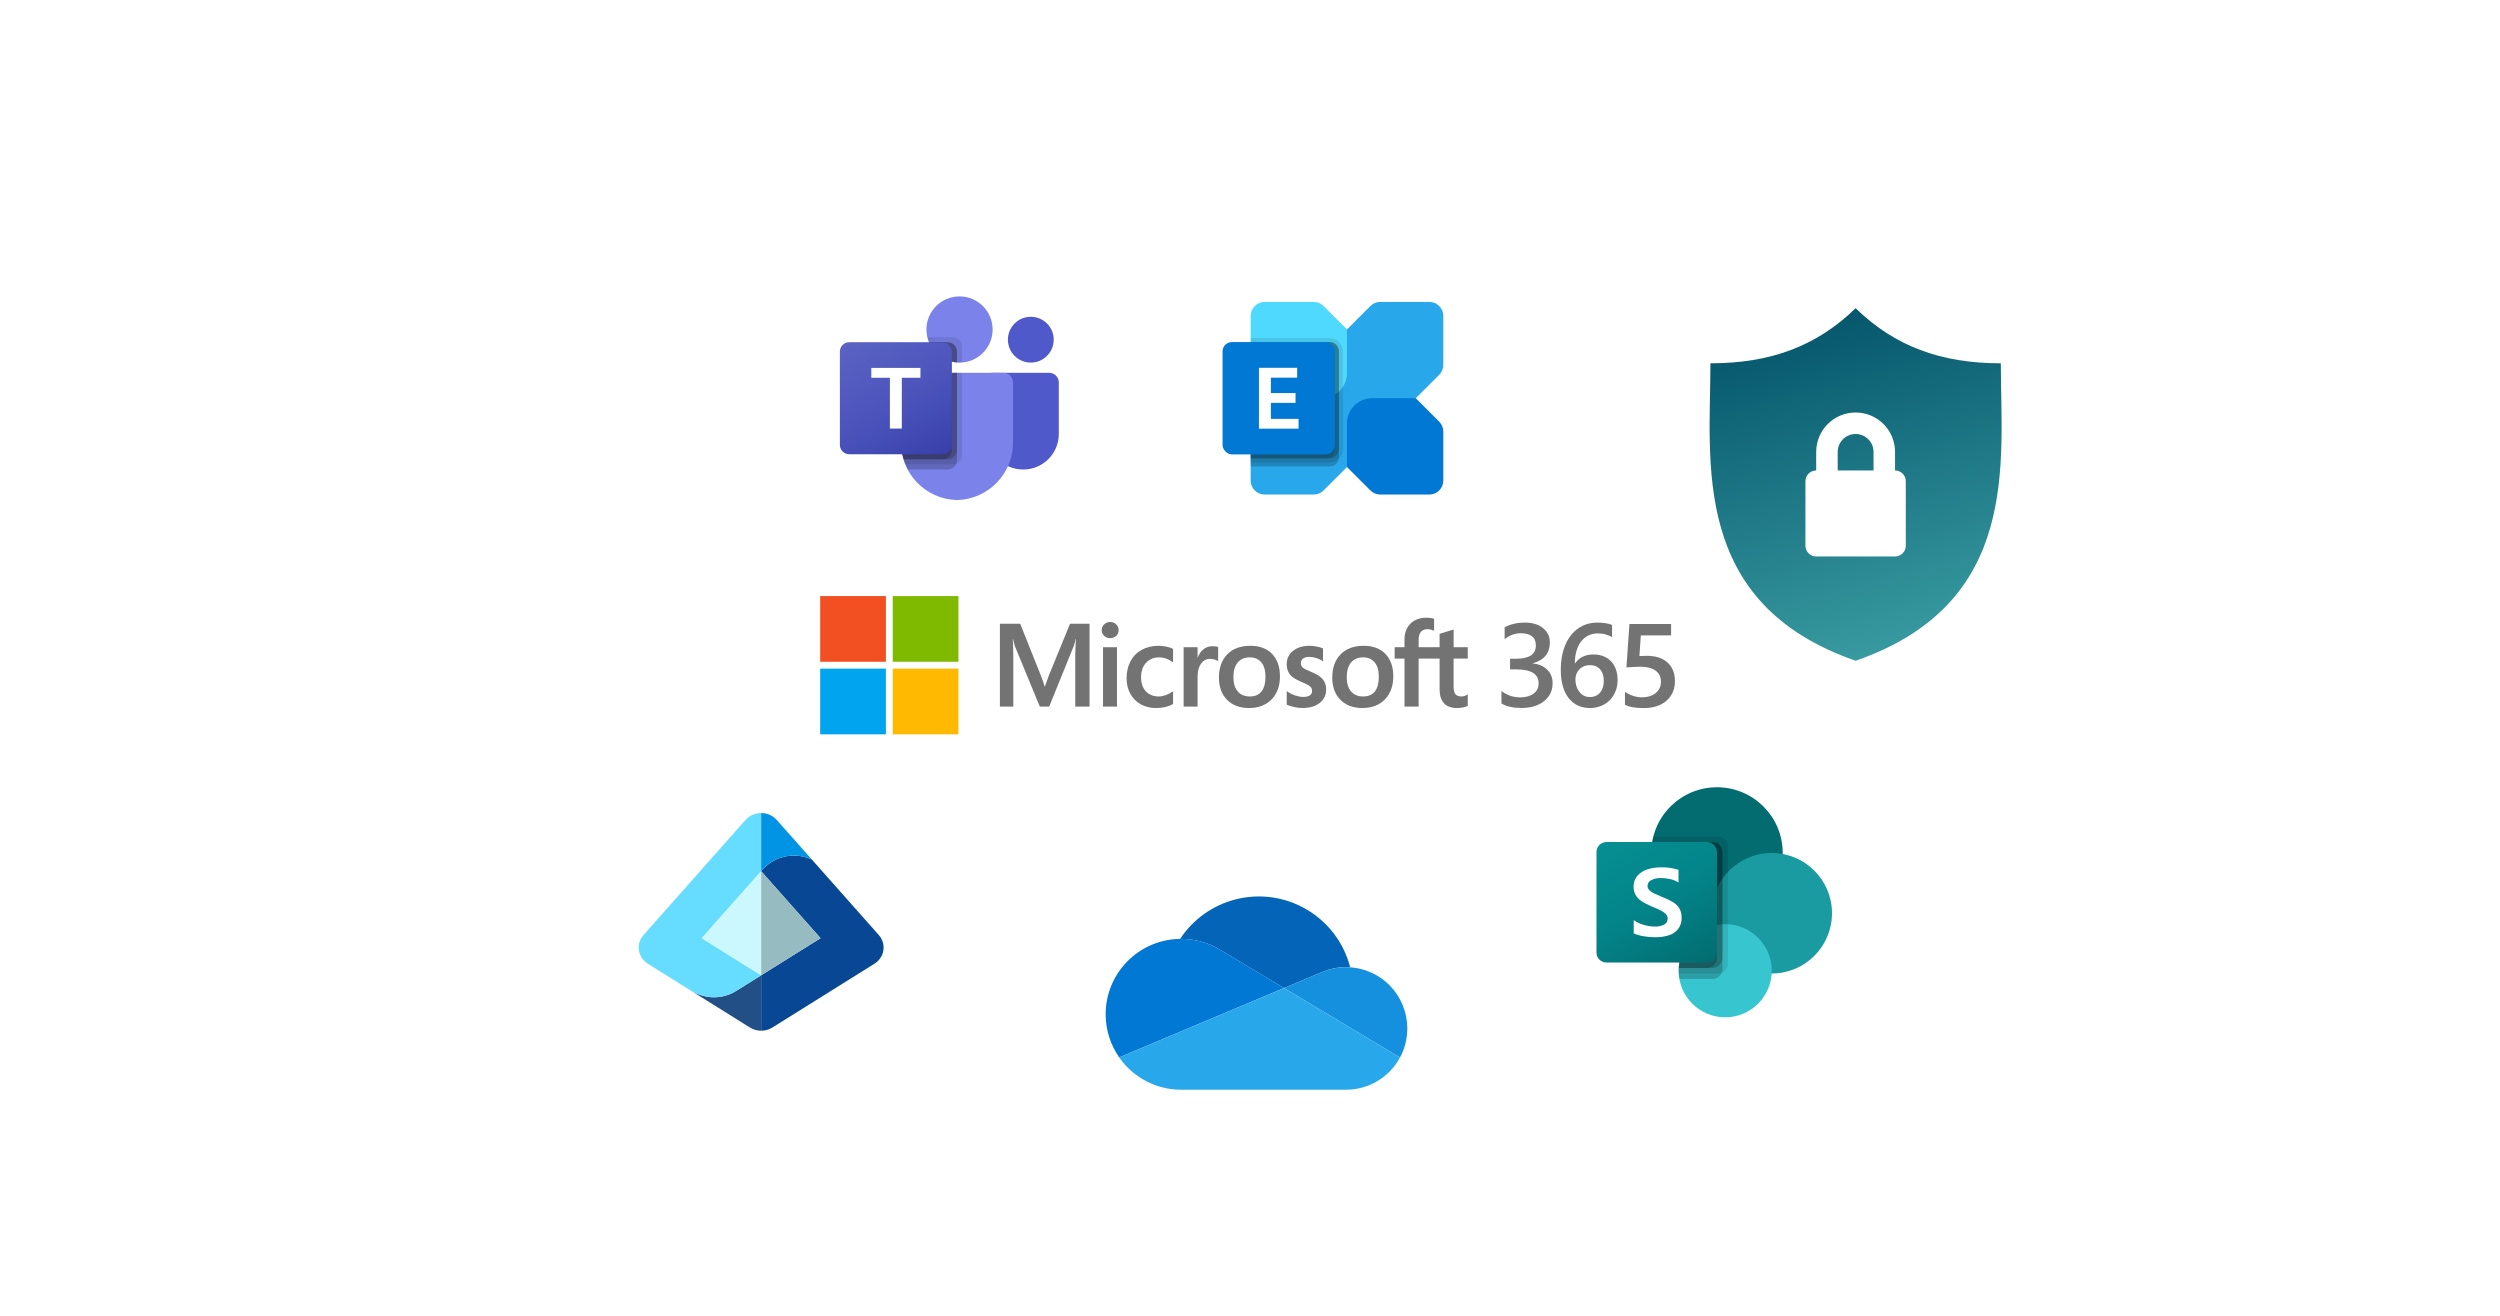 <?xml version="1.0" encoding="UTF-8"?>
<svg id="Layer_1" xmlns="http://www.w3.org/2000/svg" version="1.1" xmlns:xlink="http://www.w3.org/1999/xlink" viewBox="0 0 570 300">
  <!-- Generator: Adobe Illustrator 29.3.1, SVG Export Plug-In . SVG Version: 2.1.0 Build 151)  -->
  <defs>
    <style>
      .st0 {
        fill: #7b83eb;
      }

      .st1 {
        fill: url(#linear-gradient2);
      }

      .st2 {
        fill: #225086;
      }

      .st3 {
        fill: #0294e4;
      }

      .st4 {
        fill: #1490df;
      }

      .st5 {
        fill: #50d9ff;
      }

      .st6, .st7 {
        fill: #fff;
      }

      .st8 {
        fill: url(#linear-gradient1);
      }

      .st9 {
        fill: #28a8ea;
      }

      .st10 {
        fill: #1a9ba1;
      }

      .st11 {
        fill: #96bcc2;
      }

      .st12 {
        fill: #737373;
      }

      .st13 {
        fill: #37c6d0;
      }

      .st14 {
        opacity: .1;
      }

      .st14, .st15 {
        isolation: isolate;
      }

      .st7 {
        filter: url(#drop-shadow-1);
      }

      .st16 {
        fill: #036c70;
      }

      .st17 {
        fill: #f25022;
      }

      .st18 {
        fill: #0364b8;
      }

      .st19 {
        fill: #ffb900;
      }

      .st15 {
        opacity: .2;
      }

      .st20 {
        fill: #6df;
      }

      .st21 {
        fill: #7fba00;
      }

      .st22 {
        fill: #00a4ef;
      }

      .st23 {
        fill: #0078d4;
      }

      .st24 {
        fill: #074793;
      }

      .st25 {
        fill: #5059c9;
      }

      .st26 {
        fill: url(#linear-gradient);
      }

      .st27 {
        fill: #cbf8ff;
      }
    </style>
    <filter id="drop-shadow-1" x="83" y="9" width="403" height="296" filterUnits="userSpaceOnUse">
      <feOffset dx="0" dy="7"/>
      <feGaussianBlur result="blur" stdDeviation="10"/>
      <feFlood flood-color="#000" flood-opacity=".15"/>
      <feComposite in2="blur" operator="in"/>
      <feComposite in="SourceGraphic"/>
    </filter>
    <linearGradient id="linear-gradient" x1="368.77" y1="-1457.806" x2="386.698" y2="-1426.755" gradientTransform="translate(0 1648)" gradientUnits="userSpaceOnUse">
      <stop offset="0" stop-color="#058f92"/>
      <stop offset=".5" stop-color="#038489"/>
      <stop offset="1" stop-color="#026d71"/>
    </linearGradient>
    <linearGradient id="linear-gradient1" x1="195.93" y1="-1698.967" x2="212.595" y2="-1670.104" gradientTransform="translate(0 1775.333)" gradientUnits="userSpaceOnUse">
      <stop offset="0" stop-color="#5a62c3"/>
      <stop offset=".5" stop-color="#4d55bd"/>
      <stop offset="1" stop-color="#3940ab"/>
    </linearGradient>
    <linearGradient id="linear-gradient2" x1="416.384" y1="71.406" x2="436.627" y2="148.779" gradientUnits="userSpaceOnUse">
      <stop offset="0" stop-color="#05566c"/>
      <stop offset="1" stop-color="#399ca1"/>
    </linearGradient>
  </defs>
  <path class="st7" d="M369.852,96.621h-8.541c-17.081-39.501-55.514-64.055-98.218-64.055-53.379,0-98.218,39.501-105.691,91.812-26.69,12.811-43.771,39.501-43.771,68.326,0,41.636,33.095,74.731,74.731,74.731h181.49c46.974,0,85.407-38.433,85.407-85.407s-38.433-85.407-85.407-85.407Z"/>
  <g>
    <path class="st9" d="M325.877,68.836h-11.17c-.847,0-1.659.337-2.258.936l-26.365,26.365c-.599.599-.936,1.411-.936,2.258v11.17c-0,1.764,1.43,3.194,3.193,3.194h11.17c.847,0,1.659-.337,2.258-.936l26.365-26.365c.599-.599.935-1.411.935-2.258v-11.17c0-1.764-1.43-3.194-3.193-3.194h-0Z"/>
    <path class="st23" d="M325.878,112.758h-11.17c-.847,0-1.659-.337-2.258-.935l-5.339-5.339v-9.977c0-3.154,2.556-5.71,5.71-5.71h9.977l5.339,5.339c.599.599.935,1.411.935,2.258v11.17c0,1.764-1.43,3.193-3.193,3.193h0Z"/>
    <path class="st5" d="M288.343,68.836h11.17c.847,0,1.659.337,2.258.935l5.339,5.339v9.977c0,3.154-2.556,5.71-5.71,5.71h-9.977l-5.339-5.339c-.599-.599-.935-1.411-.935-2.258v-11.17c0-1.764,1.43-3.193,3.193-3.193Z"/>
    <path class="st15" d="M305.28,80.119v24.102c.002.123-.01.246-.037.366-.172,1.022-1.059,1.77-2.095,1.766h-17.999v-28.366h17.999c1.175-.002,2.13.949,2.132,2.125,0,.003,0,.005,0,.007Z"/>
    <path class="st14" d="M306.195,80.119v22.272c-.016,1.676-1.371,3.031-3.047,3.047h-17.999v-28.366h17.999c1.681.006,3.041,1.367,3.047,3.047Z"/>
    <path class="st15" d="M305.28,80.119v22.272c.002,1.175-.949,2.13-2.125,2.132-.003,0-.005,0-.007,0h-17.999v-26.536h17.999c1.175-.002,2.13.949,2.132,2.125,0,.003,0,.005,0,.007Z"/>
    <path class="st14" d="M304.365,80.119v22.272c.002,1.175-.949,2.13-2.125,2.132-.003,0-.005,0-.007,0h-17.084v-26.536h17.084c1.175-.002,2.13.949,2.132,2.125,0,.003,0,.005,0,.007Z"/>
    <rect class="st23" x="278.744" y="77.987" width="25.621" height="25.621" rx="2.135" ry="2.135"/>
    <path class="st6" d="M295.75,86.113h-5.991v3.503h5.623v2.245h-5.623v3.639h6.31v2.236h-9.03v-13.878h8.71v2.255Z"/>
  </g>
  <g>
    <circle class="st16" cx="391.471" cy="194.48" r="14.986"/>
    <circle class="st10" cx="403.959" cy="208.217" r="13.737"/>
    <circle class="st13" cx="393.344" cy="221.33" r="10.615"/>
    <path class="st14" d="M393.969,193.019v26.65c-.006.926-.567,1.758-1.424,2.111-.273.115-.566.175-.862.175h-8.942c-.013-.212-.013-.412-.013-.624-.004-.208.004-.417.025-.624.229-3.992,2.688-7.514,6.357-9.104v-2.323c-8.165-1.294-13.735-8.962-12.441-17.127.009-.057.018-.113.028-.17.062-.421.15-.838.262-1.249h14.724c1.26.005,2.28,1.025,2.285,2.285Z"/>
    <path class="st15" d="M390.435,191.982h-13.737c-1.388,8.15,4.094,15.882,12.245,17.27.247.042.495.078.743.107-3.871,1.836-6.692,7.05-6.932,11.346-.021.207-.029.416-.025.624,0,.212,0,.412.013.624.022.42.077.837.162,1.249h7.53c.926-.006,1.758-.567,2.111-1.424.115-.273.175-.566.175-.862v-26.65c-.005-1.26-1.024-2.28-2.284-2.285Z"/>
    <path class="st15" d="M390.435,191.982h-13.737c-1.387,8.151,4.096,15.883,12.247,17.271.167.028.334.054.501.077-3.747,1.968-6.456,7.17-6.691,11.376h7.68c1.258-.009,2.276-1.027,2.285-2.285v-24.152c-.005-1.26-1.025-2.281-2.285-2.285Z"/>
    <path class="st15" d="M389.186,191.982h-12.488c-1.31,7.695,3.511,15.105,11.077,17.024-2.865,3.273-4.622,7.368-5.02,11.699h6.431c1.26-.005,2.281-1.025,2.285-2.285v-24.152c-.001-1.262-1.024-2.285-2.285-2.285Z"/>
    <path class="st26" d="M366.286,191.982h22.896c1.264,0,2.289,1.025,2.289,2.289v22.896c0,1.264-1.025,2.289-2.289,2.289h-22.896c-1.264,0-2.289-1.025-2.289-2.289v-22.896c0-1.264,1.025-2.289,2.289-2.289Z"/>
    <path class="st6" d="M374.221,205.44c-.536-.356-.985-.83-1.31-1.385-.315-.581-.473-1.234-.456-1.895-.028-.894.274-1.768.848-2.454.603-.687,1.383-1.196,2.255-1.471.994-.327,2.035-.488,3.081-.477,1.376-.05,2.75.142,4.059.568v2.872c-.569-.345-1.188-.597-1.836-.749-.703-.172-1.423-.259-2.147-.257-.763-.028-1.521.132-2.207.467-.53.228-.873.75-.874,1.326-.002.35.132.687.375.939.286.297.625.54.999.714.416.207,1.041.483,1.873.827.092.029.181.065.267.107.819.32,1.61.71,2.363,1.165.57.352,1.049.834,1.396,1.406.356.649.529,1.383.499,2.123.041.918-.24,1.822-.794,2.555-.552.674-1.29,1.171-2.123,1.429-.979.307-2.001.455-3.027.44-.921.004-1.84-.071-2.747-.225-.766-.125-1.514-.345-2.227-.654v-3.028c.681.486,1.442.85,2.248,1.074.803.25,1.639.384,2.48.397.779.049,1.556-.116,2.248-.477.484-.273.779-.791.767-1.347.003-.387-.15-.759-.425-1.032-.342-.335-.737-.611-1.17-.816-.499-.25-1.235-.579-2.207-.988-.773-.311-1.513-.698-2.209-1.155Z"/>
  </g>
  <g>
    <path class="st2" d="M157.418,225.798c1.204.751,3.204,1.585,5.32,1.585,1.926,0,3.716-.558,5.199-1.511,0,0,.003,0,.006-.003l5.599-3.499v12.634c-.887,0-1.78-.242-2.556-.726,0,0-13.568-8.481-13.568-8.481Z"/>
    <path class="st20" d="M169.984,186.945l-23.265,26.243c-1.796,2.029-1.328,5.093,1.002,6.548,0,0,8.611,5.382,9.697,6.061,1.204.751,3.204,1.585,5.32,1.585,1.926,0,3.716-.558,5.199-1.511,0,0,.003,0,.006-.003l5.599-3.499-13.537-8.462,13.54-15.274v-13.261h0c-1.315,0-2.627.524-3.558,1.573h-.003Z"/>
    <polygon class="st27" points="160.005 213.908 160.166 214.007 173.542 222.37 173.545 222.37 173.545 222.37 173.545 198.637 173.542 198.633 160.005 213.908"/>
    <path class="st24" d="M199.363,219.736c2.33-1.455,2.798-4.52,1.002-6.548l-15.265-17.219c-1.232-.574-2.612-.903-4.073-.903-2.869,0-5.435,1.238-7.141,3.183l-.338.382h0l13.537,15.274h0l-13.54,8.462v12.634c.89,0,1.777-.242,2.553-.726l23.265-14.542v.003Z"/>
    <path class="st3" d="M173.545,185.372v13.261l.338-.382c1.706-1.945,4.271-3.183,7.141-3.183,1.464,0,2.841.332,4.073.903l-8-9.024c-.927-1.048-2.243-1.573-3.555-1.573l.003-.003Z"/>
    <polygon class="st11" points="187.082 213.908 187.082 213.908 187.082 213.908 173.545 198.637 173.545 222.367 187.082 213.908"/>
  </g>
  <g id="STYLE_COLOR">
    <path class="st18" d="M278.317,216.631l.001-.002,14.438,8.648,8.603-3.62 0.0.002c1.748-.756,3.633-1.145,5.537-1.143.317,0,.631.014.943.035-2.949-11.499-14.661-18.43-26.16-15.481-5.178,1.328-9.676,4.538-12.615,9.003.073-.001.146-.005.22-.005,3.191-.004,6.319.884,9.032,2.564Z"/>
    <path class="st23" d="M278.317,216.628l-.001.002c-2.713-1.68-5.841-2.568-9.032-2.564-.074,0-.146.005-.22.005-9.491.117-17.09,7.907-16.973,17.398.043,3.443,1.118,6.794,3.088,9.618l12.732-5.358,5.66-2.382,12.602-5.303,6.581-2.769-14.438-8.648Z"/>
    <path class="st4" d="M307.839,220.55c-.312-.021-.626-.035-.943-.035-1.905-.002-3.789.387-5.537,1.143l-0-.002-8.603,3.62,2.495,1.494,8.178,4.898,3.568,2.137,12.2,7.308c3.659-6.793,1.119-15.266-5.674-18.925-1.755-.946-3.693-1.504-5.682-1.639Z"/>
    <path class="st9" d="M306.995,233.806l-3.568-2.137-8.178-4.898-2.495-1.494-6.581,2.769-12.602,5.303-5.66,2.382-12.732,5.358c3.211,4.617,8.48,7.369,14.105,7.366h37.612c5.138.002,9.862-2.818,12.299-7.341l-12.2-7.308Z"/>
  </g>
  <g>
    <path class="st25" d="M226.31,84.993h12.893c1.218,0,2.205.987,2.205,2.205h0v11.744c0,4.477-3.629,8.106-8.106,8.106h-.038c-4.477.001-8.106-3.628-8.107-8.105v-12.798c0-.637.516-1.153,1.153-1.153h0Z"/>
    <circle class="st25" cx="235.024" cy="77.448" r="5.224"/>
    <circle class="st0" cx="218.772" cy="75.126" r="7.545"/>
    <path class="st0" d="M228.833,84.993h-21.282c-1.204.03-2.156,1.029-2.128,2.232v13.395c-.168,7.223,5.546,13.217,12.769,13.393,7.223-.177,12.937-6.171,12.769-13.393v-13.395c.028-1.204-.924-2.202-2.128-2.232Z"/>
    <path class="st14" d="M219.353,84.993v18.77c-.006.861-.527,1.634-1.323,1.962-.253.107-.526.163-.801.163h-10.784c-.151-.383-.29-.766-.406-1.161-.406-1.332-.614-2.717-.615-4.109v-13.396c-.028-1.202.923-2.199,2.124-2.229h11.805Z"/>
    <path class="st15" d="M218.192,84.993v19.931c0,.275-.055.547-.163.801-.328.796-1.101,1.318-1.962,1.323h-9.078c-.197-.383-.383-.766-.546-1.161s-.29-.766-.406-1.161c-.406-1.332-.614-2.717-.615-4.109v-13.396c-.028-1.202.923-2.199,2.124-2.229h10.645Z"/>
    <path class="st15" d="M218.192,84.993v17.609c-.009,1.169-.955,2.115-2.124,2.124h-10.029c-.406-1.332-.614-2.717-.615-4.109v-13.396c-.028-1.202.923-2.199,2.124-2.229h10.645Z"/>
    <path class="st15" d="M217.031,84.993v17.609c-.009,1.169-.955,2.115-2.124,2.124h-8.868c-.406-1.332-.614-2.717-.615-4.109v-13.396c-.028-1.202.923-2.199,2.124-2.229h9.484Z"/>
    <path class="st14" d="M219.353,78.992v3.656c-.197.012-.383.023-.58.023s-.383-.012-.58-.023c-.392-.026-.78-.088-1.161-.186-2.351-.557-4.293-2.205-5.224-4.434-.16-.374-.284-.763-.371-1.161h5.792c1.171.004,2.12.953,2.124,2.124Z"/>
    <path class="st15" d="M218.192,80.153v2.496c-.392-.026-.78-.088-1.161-.186-2.351-.557-4.293-2.205-5.224-4.434h4.26c1.171.004,2.12.953,2.124,2.124Z"/>
    <path class="st15" d="M218.192,80.153v2.496c-.392-.026-.78-.088-1.161-.186-2.351-.557-4.293-2.205-5.224-4.434h4.26c1.171.004,2.12.953,2.124,2.124Z"/>
    <path class="st15" d="M217.031,80.153v2.31c-2.351-.557-4.293-2.205-5.224-4.434h3.099c1.171.004,2.12.953,2.124,2.124Z"/>
    <path class="st8" d="M193.621,78.028h21.282c1.175,0,2.128.953,2.128,2.128v21.282c0,1.175-.953,2.128-2.128,2.128h-21.282c-1.175,0-2.128-.953-2.128-2.128v-21.282c0-1.175.953-2.128,2.128-2.128Z"/>
    <path class="st6" d="M209.862,86.129h-4.254v11.585h-2.711v-11.585h-4.235v-2.247h11.199v2.247Z"/>
  </g>
  <g id="g971">
    <g id="g949">
      <g id="g904">
        <rect id="rect20" class="st17" x="187.003" y="135.905" width="14.98" height="14.98"/>
        <rect id="rect22" class="st21" x="203.543" y="135.904" width="14.98" height="14.98"/>
        <rect id="rect24" class="st22" x="187.003" y="152.45" width="14.98" height="14.98"/>
        <rect id="rect26" class="st19" x="203.543" y="152.45" width="14.98" height="14.98"/>
      </g>
      <g id="g927">
        <path id="path2" class="st12" d="M239.118,154.069l-.885,2.477h-.05c-.158-.58-.423-1.404-.838-2.45l-4.736-11.881h-4.631v18.89h3.054v-11.613c0-.717-.015-1.583-.046-2.574-.016-.502-.073-.903-.087-1.21h.067c.155.712.317,1.254.433,1.617l5.68,13.78h2.136l5.637-13.904c.128-.317.263-.936.388-1.492h.067c-.074,1.376-.136,2.634-.145,3.393v12.004h3.258v-18.89h-4.447l-4.856,11.854Z"/>
        <rect id="rect4" class="st12" x="251.489" y="147.567" width="3.184" height="13.537"/>
        <path id="path6" class="st12" d="M253.114,141.814c-.525,0-.981.179-1.357.532-.377.354-.568.801-.568,1.328,0,.518.189.956.562,1.302.371.344.83.518,1.363.518s.994-.174,1.369-.518c.378-.346.569-.784.569-1.302,0-.509-.187-.95-.554-1.314-.367-.363-.833-.547-1.384-.547"/>
        <path id="path8" class="st12" d="M265.947,147.432c-.613-.127-1.211-.191-1.78-.191-1.462,0-2.764.313-3.873.931-1.111.619-1.97,1.502-2.554,2.626-.583,1.121-.878,2.43-.878,3.89,0,1.279.287,2.453.852,3.487.567,1.037,1.368,1.847,2.383,2.41,1.014.561,2.185.846,3.482.846,1.513,0,2.806-.303,3.841-.899l.042-.024v-2.917l-.134.097c-.47.342-.994.615-1.558.811-.563.197-1.076.296-1.526.296-1.25,0-2.252-.391-2.981-1.162-.73-.772-1.1-1.854-1.1-3.218,0-1.373.385-2.485,1.146-3.304.758-.818,1.763-1.233,2.987-1.233,1.047,0,2.067.355,3.031,1.055l.134.097v-3.074l-.043-.024c-.363-.203-.859-.371-1.474-.498"/>
        <path id="path10" class="st12" d="M276.439,147.332c-.8,0-1.516.257-2.13.764-.538.445-.927,1.054-1.225,1.816h-.034v-2.344h-3.184v13.537h3.184v-6.925c0-1.178.267-2.145.793-2.875.52-.722,1.213-1.088,2.06-1.088.287,0,.609.047.958.141.345.093.595.194.742.3l.134.097v-3.21l-.052-.022c-.296-.126-.716-.19-1.247-.19"/>
        <path id="path12" class="st12" d="M285.088,147.241c-2.233,0-4.005.654-5.269,1.944-1.264,1.289-1.904,3.075-1.904,5.307,0,2.119.625,3.824,1.859,5.066,1.233,1.242,2.912,1.872,4.988,1.872,2.163,0,3.902-.663,5.165-1.971,1.263-1.307,1.903-3.075,1.903-5.255,0-2.154-.601-3.871-1.786-5.104-1.186-1.234-2.854-1.86-4.956-1.86M287.62,157.665c-.598.75-1.498,1.131-2.676,1.131-1.17,0-2.093-.388-2.742-1.152-.654-.768-.986-1.863-.986-3.255,0-1.435.332-2.559.986-3.34.651-.777,1.564-1.171,2.716-1.171,1.117,0,2.007.376,2.645,1.119.641.747.965,1.861.965,3.313,0,1.471-.306,2.599-.909,3.355"/>
        <path id="path14" class="st12" d="M298.892,153.161c-1.004-.403-1.647-.738-1.911-.994-.256-.248-.386-.599-.386-1.043,0-.394.161-.709.49-.965.331-.257.792-.387,1.371-.387.537,0,1.087.085,1.633.251.545.166,1.026.389,1.426.661l.132.09v-2.944l-.051-.022c-.369-.158-.856-.294-1.447-.404-.59-.109-1.124-.164-1.589-.164-1.519,0-2.775.388-3.734,1.154-.965.77-1.454,1.781-1.454,3.003,0,.635.106,1.2.314,1.678.209.481.533.905.964,1.259.426.351,1.086.72,1.959,1.096.734.302,1.281.557,1.63.759.34.197.581.396.717.589.133.189.2.448.2.767,0,.91-.681,1.352-2.083,1.352-.52,0-1.113-.108-1.762-.323-.65-.214-1.257-.521-1.805-.915l-.134-.096v3.104l.049.023c.457.21,1.031.388,1.71.528.678.14,1.292.211,1.825.211,1.649,0,2.975-.391,3.943-1.161.974-.775,1.468-1.809,1.468-3.075,0-.913-.266-1.695-.79-2.326-.52-.626-1.423-1.201-2.684-1.709"/>
        <path id="path16" class="st12" d="M310.928,147.241c-2.233,0-4.005.654-5.269,1.944-1.263,1.289-1.904,3.075-1.904,5.307,0,2.119.625,3.824,1.859,5.066,1.233,1.242,2.912,1.872,4.988,1.872,2.163,0,3.901-.663,5.165-1.971,1.263-1.307,1.904-3.075,1.904-5.255,0-2.154-.601-3.871-1.786-5.104-1.186-1.234-2.854-1.86-4.957-1.86M313.461,157.665c-.598.75-1.499,1.131-2.676,1.131-1.17,0-2.093-.388-2.743-1.152-.654-.768-.985-1.863-.985-3.255,0-1.435.332-2.559.986-3.34.65-.777,1.564-1.171,2.716-1.171,1.117,0,2.007.376,2.645,1.119.641.747.965,1.861.965,3.313,0,1.471-.306,2.599-.909,3.355"/>
        <path id="path18" class="st12" d="M334.65,150.164v-2.597h-3.225v-4.038l-.109.033-3.029.927-.06.018v3.059h-4.778v-1.704c0-.793.178-1.401.528-1.805.348-.401.844-.604,1.477-.604.456,0,.927.108,1.402.32l.118.053v-2.735l-.056-.02c-.442-.159-1.045-.24-1.791-.24-.941,0-1.796.205-2.54.611-.746.406-1.333.987-1.744,1.724-.41.736-.618,1.587-.618,2.528v1.874h-2.246v2.597h2.246v10.941h3.223v-10.941h4.778v6.953c0,2.863,1.351,4.314,4.014,4.314.438,0,.899-.051,1.369-.152.479-.103.805-.206.997-.316l.042-.024v-2.622l-.131.087c-.174.117-.393.212-.648.283-.257.072-.471.108-.636.108-.624,0-1.086-.168-1.373-.5-.29-.335-.437-.92-.437-1.74v-6.391h3.225Z"/>
      </g>
    </g>
    <g id="g932">
      <path id="path876" class="st12" d="M342.329,160.405v-2.863c1.256.972,2.673,1.458,4.252,1.458,1.283,0,2.306-.285,3.068-.854.771-.569,1.157-1.34,1.157-2.312,0-2.136-1.673-3.205-5.019-3.205h-1.494v-2.443h1.426c2.969,0,4.454-1.007,4.454-3.021,0-1.856-1.157-2.784-3.472-2.784-1.292,0-2.507.451-3.647,1.353v-2.706c1.31-.718,2.857-1.077,4.643-1.077,1.714,0,3.086.42,4.118,1.261,1.032.841,1.548,1.917,1.548,3.231,0,2.478-1.292,4.072-3.876,4.781v.052c1.391.131,2.49.609,3.297,1.432.807.814,1.211,1.834,1.211,3.06,0,1.69-.65,3.056-1.951,4.098-1.301,1.033-3.014,1.55-5.141,1.55-1.911,0-3.436-.337-4.575-1.011h0Z"/>
      <path id="path878" class="st12" d="M368.816,155.047c0,.946-.162,1.808-.484,2.587-.314.779-.754,1.454-1.319,2.023-.565.56-1.238.998-2.018,1.313-.771.306-1.61.46-2.516.46-.969,0-1.861-.184-2.678-.552-.807-.368-1.507-.915-2.099-1.642-.583-.727-1.036-1.629-1.359-2.706-.323-1.086-.484-2.342-.484-3.769,0-1.742.211-3.288.632-4.636.431-1.348,1.018-2.478,1.763-3.389.745-.911,1.619-1.602,2.624-2.075,1.005-.473,2.09-.709,3.256-.709.727,0,1.386.048,1.978.144.601.096,1.081.228,1.44.394v2.745c-.458-.228-.947-.42-1.467-.578-.52-.158-1.117-.236-1.79-.236-.754,0-1.449.149-2.086.447-.637.298-1.189.736-1.655,1.313-.458.569-.821,1.278-1.09,2.128-.26.841-.395,1.812-.404,2.916h.081c.413-.622.969-1.112,1.669-1.471.709-.359,1.539-.538,2.49-.538.843,0,1.601.136,2.274.407.682.263,1.26.648,1.736,1.156.484.499.857,1.112,1.117,1.839.26.718.39,1.528.39,2.43h0ZM365.667,155.296c0-.543-.067-1.038-.202-1.484-.126-.447-.323-.827-.592-1.143-.26-.324-.592-.574-.996-.749-.395-.175-.861-.263-1.399-.263-.538,0-1.014.096-1.426.289-.404.184-.745.429-1.023.736-.278.306-.489.657-.632,1.051-.135.394-.202.797-.202,1.208,0,.447.063.906.188,1.379.135.464.336.889.606,1.274.269.385.61.705,1.023.959.422.245.919.368,1.494.368.511,0,.964-.092,1.359-.276.395-.184.722-.438.982-.762.269-.324.471-.705.606-1.143.143-.447.215-.928.215-1.445h0Z"/>
      <path id="path880" class="st12" d="M370.488,160.668v-2.929c1.265.832,2.548,1.248,3.849,1.248,1.31,0,2.364-.324,3.162-.972.798-.657,1.198-1.528,1.198-2.614,0-1.068-.408-1.9-1.225-2.495-.807-.595-1.969-.893-3.485-.893-.52,0-1.574.052-3.162.158l.686-9.903h9.5v2.6h-6.903l-.323,4.715c.619-.035,1.18-.052,1.682-.052,2.045,0,3.624.512,4.737,1.537,1.121,1.024,1.682,2.425,1.682,4.203,0,1.865-.641,3.362-1.924,4.492-1.274,1.121-3.028,1.681-5.262,1.681-1.884,0-3.288-.258-4.212-.775h0Z"/>
    </g>
  </g>
  <path class="st1" d="M456.187,82.834c-13.715,0-24.222-3.918-33.107-12.559-8.884,8.64-19.39,12.559-33.105,12.559,0,22.498-4.656,54.73,33.105,67.817,37.763-13.088,33.107-45.319,33.107-67.817Z"/>
  <path class="st6" d="M414.092,126.876h17.977c1.354,0,2.451-1.097,2.451-2.452v-14.709c0-1.354-1.097-2.451-2.451-2.451v-4.226c0-4.964-4.024-8.988-8.989-8.988s-8.989,4.024-8.989,8.988v4.226c-1.354,0-2.451,1.097-2.451,2.451v14.709c0,1.354,1.097,2.452,2.451,2.452ZM427.167,107.265h-8.172v-4.226c0-2.256,1.829-4.085,4.086-4.085s4.086,1.829,4.086,4.085v4.226Z"/>
</svg>